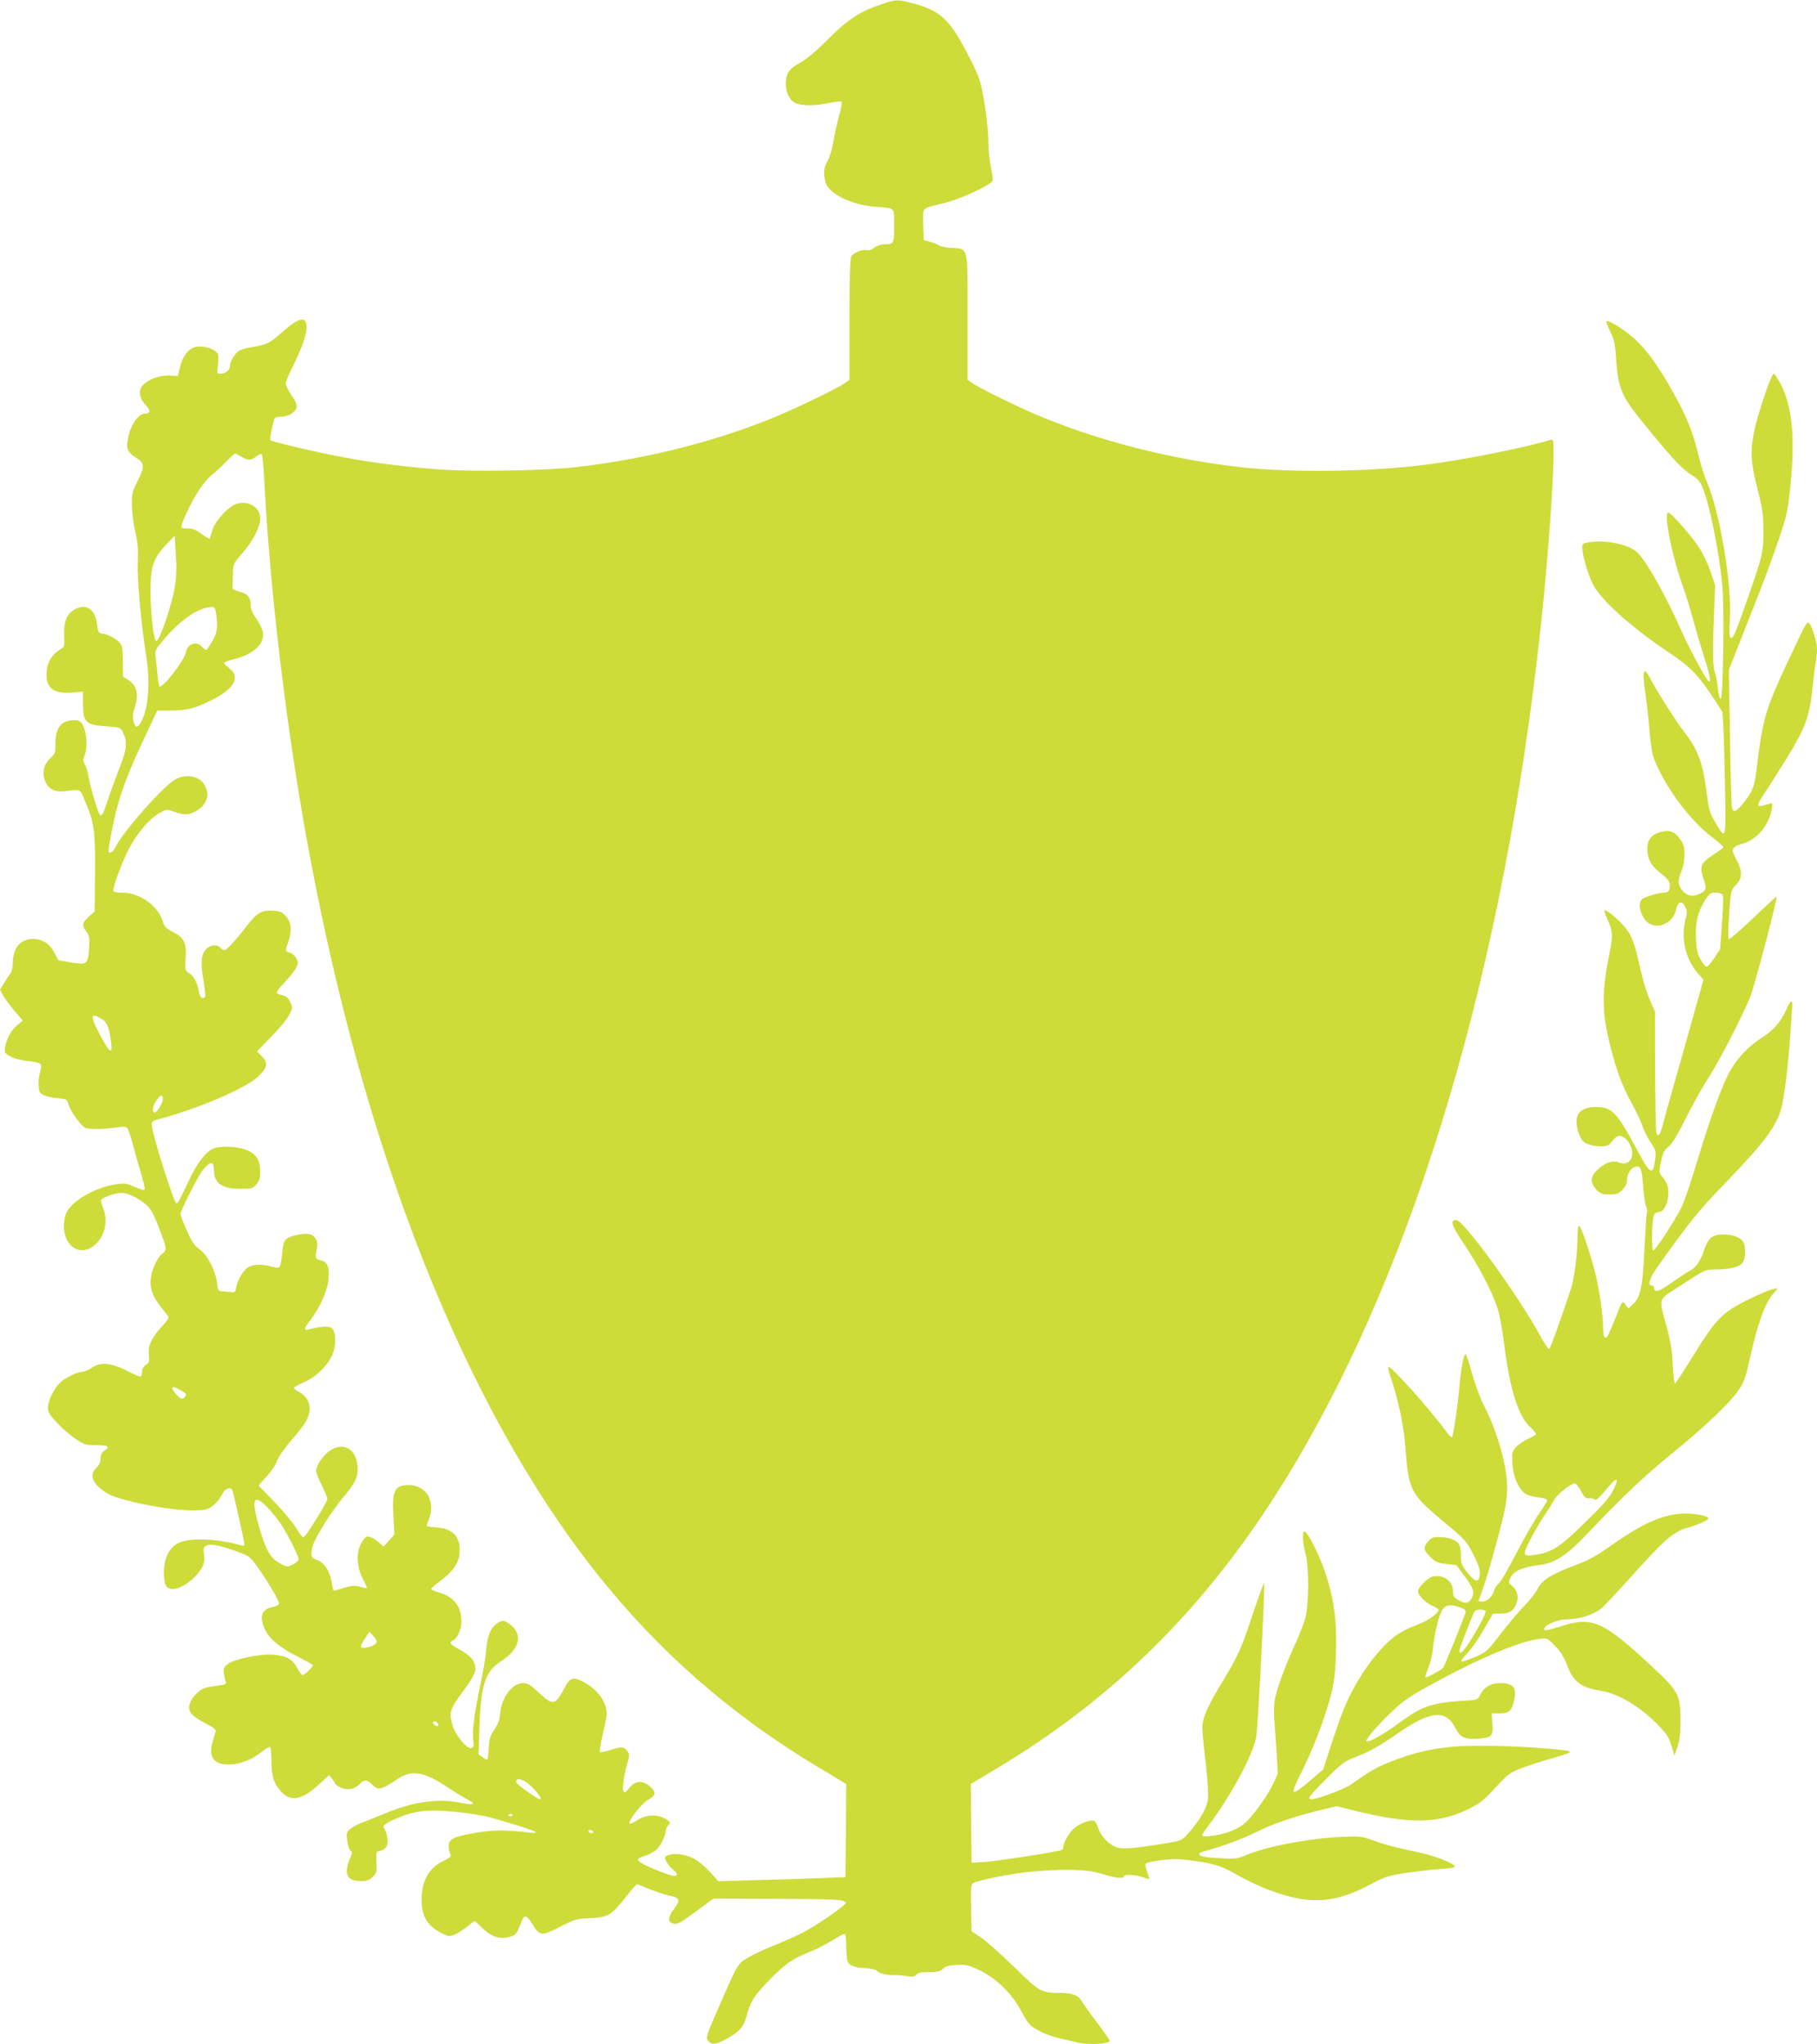 <?xml version="1.0" standalone="no"?>
<!DOCTYPE svg PUBLIC "-//W3C//DTD SVG 20010904//EN"
 "http://www.w3.org/TR/2001/REC-SVG-20010904/DTD/svg10.dtd">
<svg version="1.0" xmlns="http://www.w3.org/2000/svg"
 width="1138pt" height="1280pt" viewBox="0 0 1138 1280"
 preserveAspectRatio="xMidYMid meet">
<g transform="translate(0,1280) scale(0.1,-0.1)"
fill="#cddc39" stroke="none">
<path d="M5514 12771 c-138 -47 -208 -95 -355 -243 -48 -48 -111 -101 -142
-117 -73 -42 -89 -62 -95 -119 -5 -60 19 -117 59 -137 37 -19 131 -19 215 1
37 8 70 11 75 7 4 -4 -3 -44 -16 -88 -12 -44 -28 -116 -35 -160 -8 -46 -23
-98 -36 -121 -26 -45 -29 -79 -13 -137 19 -70 163 -141 311 -152 129 -11 118
0 118 -119 0 -114 -1 -116 -64 -116 -19 0 -45 -9 -60 -21 -17 -13 -35 -19 -48
-16 -28 8 -84 -16 -97 -41 -7 -14 -11 -146 -11 -396 l0 -375 -27 -19 c-45 -32
-279 -146 -424 -207 -369 -155 -818 -270 -1259 -320 -190 -22 -626 -30 -840
-16 -205 14 -419 40 -617 77 -149 27 -449 97 -459 107 -5 5 6 69 23 130 3 12
15 17 39 17 48 0 92 25 100 56 5 19 -2 38 -30 78 -20 29 -36 62 -36 74 0 11
20 61 45 110 56 112 85 194 85 244 0 73 -50 61 -163 -41 -67 -60 -92 -72 -187
-86 -25 -4 -57 -13 -71 -21 -26 -13 -59 -68 -59 -97 0 -24 -28 -47 -57 -47
-24 0 -25 1 -18 49 4 28 4 60 0 71 -9 27 -62 50 -116 50 -57 0 -101 -46 -121
-127 l-14 -58 -41 3 c-81 6 -175 -35 -193 -84 -12 -30 2 -70 37 -106 27 -29
24 -48 -9 -48 -37 0 -83 -59 -101 -132 -21 -82 -13 -108 42 -142 57 -37 59
-55 15 -144 -36 -71 -39 -83 -38 -157 1 -44 10 -118 21 -165 16 -66 19 -108
16 -190 -5 -105 21 -388 52 -585 28 -170 14 -338 -33 -419 -22 -38 -35 -35
-46 9 -6 28 -4 51 9 89 25 75 12 133 -38 165 l-37 24 0 89 c0 49 -4 98 -10
108 -15 29 -69 63 -109 70 -35 5 -36 7 -43 59 -12 99 -72 137 -146 91 -46 -28
-64 -78 -60 -162 3 -67 2 -69 -28 -87 -48 -29 -77 -77 -82 -136 -8 -103 42
-143 165 -132 l63 6 0 -75 c0 -118 16 -134 150 -143 82 -6 85 -7 99 -35 31
-65 27 -106 -27 -242 -27 -71 -60 -160 -72 -199 -26 -80 -33 -91 -47 -73 -13
17 -60 179 -69 238 -4 25 -14 57 -22 72 -13 21 -13 31 -3 56 22 52 14 153 -15
200 -11 16 -24 22 -50 22 -80 0 -118 -48 -117 -150 1 -53 -2 -60 -33 -89 -39
-37 -51 -84 -34 -136 18 -53 61 -78 125 -70 104 13 95 17 127 -60 59 -140 65
-186 63 -452 l-2 -241 -37 -32 c-41 -37 -45 -56 -15 -94 19 -24 21 -37 17
-102 -7 -103 -13 -108 -113 -91 l-79 13 -26 49 c-29 56 -75 85 -133 85 -80 0
-127 -57 -127 -154 0 -26 -7 -53 -18 -67 -10 -13 -28 -40 -40 -61 l-22 -36 21
-39 c13 -21 45 -64 72 -96 l49 -58 -41 -35 c-39 -34 -71 -104 -71 -156 0 -26
68 -55 146 -63 86 -10 90 -14 75 -67 -7 -24 -11 -64 -9 -88 3 -38 7 -47 32
-58 15 -8 55 -16 87 -19 58 -6 59 -6 69 -43 11 -40 80 -134 106 -144 22 -9
140 -6 199 4 35 6 53 5 61 -3 6 -7 22 -50 34 -97 12 -47 35 -128 51 -180 16
-52 27 -100 25 -107 -4 -9 -20 -5 -62 14 -54 24 -61 25 -126 15 -123 -19 -267
-102 -302 -176 -9 -19 -16 -55 -16 -80 0 -162 146 -212 231 -78 34 53 39 128
14 189 -9 20 -14 42 -11 49 6 15 91 44 129 44 37 0 100 -31 151 -73 30 -26 45
-53 78 -137 55 -143 55 -146 25 -170 -29 -23 -62 -89 -71 -145 -11 -62 7 -119
55 -181 24 -30 48 -61 52 -67 6 -8 -6 -28 -33 -57 -70 -76 -93 -123 -88 -181
5 -45 3 -52 -18 -66 -16 -10 -24 -25 -24 -44 0 -17 -5 -29 -12 -29 -7 0 -46
16 -85 37 -98 49 -163 55 -216 19 -21 -14 -48 -26 -60 -26 -32 -1 -108 -37
-140 -68 -39 -37 -77 -114 -77 -156 0 -28 10 -46 56 -95 31 -33 83 -79 116
-101 56 -37 65 -40 129 -40 76 0 91 -10 54 -34 -18 -12 -25 -25 -25 -49 0 -23
-8 -41 -25 -57 -39 -37 -34 -80 15 -124 49 -44 88 -61 215 -92 206 -49 420
-68 473 -40 34 18 65 51 86 93 16 31 48 44 60 24 5 -7 62 -259 74 -325 4 -27
3 -29 -19 -23 -167 46 -336 49 -403 8 -50 -31 -79 -95 -80 -176 0 -33 5 -70
12 -83 26 -47 117 -18 190 62 46 50 57 79 49 137 -4 33 -2 41 16 50 25 14 88
1 197 -39 68 -25 78 -32 117 -87 73 -102 145 -225 140 -239 -3 -7 -21 -16 -41
-20 -69 -13 -84 -62 -45 -143 28 -59 96 -114 207 -169 50 -26 92 -49 92 -52 0
-11 -54 -62 -64 -62 -6 0 -21 19 -34 43 -30 57 -69 79 -153 85 -83 6 -244 -28
-284 -60 -22 -17 -26 -27 -23 -57 3 -20 8 -44 12 -53 6 -14 -1 -17 -51 -24
-32 -3 -69 -11 -83 -16 -37 -14 -78 -57 -91 -96 -16 -47 8 -77 96 -123 46 -23
69 -40 66 -50 -2 -7 -11 -37 -19 -65 -28 -97 5 -144 102 -144 68 0 141 29 206
80 21 17 43 30 49 30 7 0 11 -30 11 -87 0 -100 17 -149 69 -201 58 -57 129
-40 233 57 l60 55 19 -25 c10 -13 19 -27 19 -30 0 -4 16 -14 35 -24 41 -19 89
-9 120 25 24 27 47 25 75 -5 37 -39 58 -35 158 33 91 62 170 48 323 -56 41
-27 94 -59 119 -72 56 -29 38 -36 -43 -20 -144 30 -301 7 -480 -68 -51 -21
-114 -47 -140 -56 -27 -10 -60 -28 -74 -40 -23 -20 -25 -26 -18 -74 4 -28 13
-56 21 -63 11 -9 11 -15 -1 -39 -8 -15 -17 -46 -21 -68 -9 -56 18 -82 85 -82
39 0 53 5 76 27 25 25 26 33 23 93 -3 58 -1 65 17 68 41 8 58 34 51 81 -3 24
-11 50 -18 58 -16 20 3 35 82 68 111 47 190 55 360 39 90 -9 183 -24 237 -40
255 -73 323 -100 228 -90 -160 18 -223 17 -338 -2 -136 -23 -167 -39 -167 -83
0 -17 4 -39 10 -49 8 -15 2 -22 -46 -45 -96 -47 -142 -141 -132 -274 6 -80 42
-134 116 -173 51 -26 55 -27 90 -13 19 9 55 31 78 50 23 19 44 35 47 35 2 0
24 -20 48 -44 54 -54 109 -72 169 -56 41 11 44 15 79 102 16 41 32 34 69 -27
42 -70 56 -70 176 -8 85 43 97 47 181 51 113 5 132 16 220 127 37 47 70 85 74
85 3 0 38 -13 76 -29 39 -16 96 -35 128 -42 67 -14 71 -27 27 -85 -37 -49 -39
-81 -5 -90 29 -7 40 0 166 92 l86 64 384 -1 c383 -1 439 -4 446 -25 4 -11
-130 -107 -242 -172 -38 -22 -123 -61 -188 -87 -64 -25 -144 -62 -177 -81 -70
-41 -68 -37 -190 -317 -79 -181 -81 -189 -64 -208 23 -25 42 -24 103 7 87 45
120 81 137 149 24 93 49 131 152 235 96 97 139 126 254 171 29 11 86 41 126
65 40 24 77 44 82 44 6 0 10 -33 10 -72 0 -40 3 -82 6 -93 8 -32 42 -47 110
-50 41 -2 69 -9 79 -19 16 -16 59 -26 110 -25 17 1 50 -2 75 -6 36 -6 49 -4
59 9 10 12 31 16 79 16 53 0 70 4 88 21 18 17 38 22 89 24 58 2 76 -2 137 -32
107 -51 202 -143 263 -255 46 -85 55 -94 110 -124 33 -19 94 -41 135 -50 41
-8 91 -20 111 -25 66 -17 199 -9 199 11 0 5 -35 55 -78 112 -43 57 -87 118
-97 136 -23 38 -59 52 -139 52 -117 1 -124 5 -284 162 -81 79 -174 161 -207
184 l-60 40 -3 147 c-2 131 -1 147 15 155 38 20 258 63 371 72 214 18 346 13
435 -15 81 -26 137 -32 137 -15 0 14 68 11 115 -5 21 -8 41 -13 43 -11 1 2 -5
22 -14 45 -9 24 -13 46 -8 50 18 16 164 34 226 27 177 -19 240 -36 330 -88
185 -106 372 -168 511 -168 106 0 213 31 336 97 99 52 115 57 227 74 66 10
164 21 218 25 74 5 94 10 86 19 -19 23 -125 63 -225 85 -159 34 -205 46 -285
75 -71 26 -82 27 -195 22 -205 -9 -472 -60 -600 -114 -55 -23 -69 -25 -160
-20 -101 5 -135 12 -135 28 0 4 19 13 43 19 97 25 238 78 326 122 93 47 243
98 409 137 l83 20 117 -29 c343 -84 521 -81 709 11 70 34 94 53 169 134 84 91
91 95 173 126 47 17 138 46 201 64 131 38 130 39 -50 55 -210 18 -470 23 -595
11 -140 -13 -240 -37 -382 -92 -92 -36 -137 -62 -251 -144 -32 -23 -168 -76
-229 -90 -24 -5 -33 -3 -33 7 0 7 49 61 108 120 95 95 115 110 177 133 88 33
155 70 272 152 204 141 299 149 359 30 30 -58 57 -70 140 -65 86 5 98 17 91
95 l-5 63 47 0 c58 0 76 13 90 65 25 94 4 125 -85 125 -58 0 -102 -27 -126
-78 -11 -23 -20 -27 -58 -30 -239 -13 -296 -31 -442 -138 -100 -74 -195 -127
-209 -118 -12 7 70 102 170 196 63 60 110 91 252 168 299 162 538 262 662 277
46 6 48 5 95 -43 35 -35 56 -69 76 -120 40 -108 87 -142 216 -163 102 -16 235
-94 341 -200 67 -67 79 -85 97 -141 l19 -64 19 55 c14 41 19 82 19 169 0 153
-14 181 -167 323 -316 295 -383 326 -578 264 -95 -30 -113 -32 -108 -15 9 27
90 58 152 58 68 0 152 27 203 66 17 13 101 102 186 197 213 238 273 290 362
311 44 11 125 47 125 56 0 16 -73 32 -145 32 -134 -1 -267 -59 -479 -211 -64
-45 -129 -82 -180 -101 -183 -69 -236 -101 -267 -162 -12 -23 -49 -70 -81
-103 -33 -33 -99 -112 -148 -175 -87 -113 -89 -115 -165 -148 -43 -18 -80 -30
-83 -27 -3 3 8 20 25 38 45 48 77 93 127 182 l46 80 49 0 c56 0 84 19 101 70
13 39 0 82 -33 107 -21 16 -21 18 -5 51 19 40 75 64 183 77 95 12 168 60 295
194 220 232 351 356 533 505 210 171 366 319 420 402 30 44 42 79 66 189 50
225 93 345 147 409 l29 34 -33 -6 c-19 -4 -85 -32 -148 -63 -164 -80 -206
-122 -343 -344 -61 -98 -115 -181 -120 -184 -4 -3 -11 47 -14 112 -4 87 -13
147 -37 237 -53 196 -61 169 82 262 159 104 157 103 225 103 87 1 145 15 165
40 23 28 24 107 3 137 -31 44 -153 58 -198 23 -14 -11 -33 -43 -42 -73 -25
-75 -52 -115 -94 -136 -20 -11 -71 -45 -115 -76 -75 -54 -106 -63 -106 -30 0
8 -7 15 -15 15 -30 0 -14 46 42 125 202 283 248 340 421 519 247 256 326 363
352 480 18 82 38 248 50 411 6 88 12 179 14 203 5 54 -8 54 -33 -3 -36 -82
-81 -135 -150 -179 -87 -56 -152 -122 -202 -206 -49 -82 -127 -297 -214 -587
-36 -118 -77 -238 -91 -268 -40 -82 -168 -279 -179 -276 -14 2 -9 209 6 227 6
8 20 14 30 14 37 0 68 86 55 155 -4 19 -18 47 -32 62 -20 21 -23 33 -18 62 14
84 25 110 55 131 21 16 53 68 109 180 44 87 106 200 140 250 61 93 201 363
259 500 27 64 176 628 168 636 -1 1 -68 -60 -147 -136 -80 -76 -149 -135 -153
-131 -4 4 -3 75 3 157 10 148 10 148 42 182 42 42 42 89 2 161 -36 63 -29 79
44 99 86 24 163 117 179 217 5 33 4 37 -13 32 -88 -27 -91 -21 -35 62 22 32
85 132 141 222 116 189 143 262 160 425 6 60 15 134 20 165 6 30 10 72 10 93
0 49 -38 166 -54 166 -14 0 -14 0 -125 -235 -147 -315 -160 -358 -202 -700
-11 -95 -26 -128 -86 -201 -41 -51 -59 -55 -67 -16 -2 15 -8 214 -11 442 l-7
415 57 145 c31 80 91 231 132 335 41 105 99 262 128 350 49 149 54 173 70 340
29 295 8 486 -66 626 -18 32 -35 59 -40 59 -15 0 -100 -250 -123 -363 -25
-120 -21 -195 21 -358 32 -126 37 -159 37 -264 1 -134 -4 -152 -101 -430 -73
-210 -90 -248 -104 -239 -8 5 -10 37 -5 109 15 218 -62 678 -143 865 -16 36
-40 112 -54 170 -32 137 -73 240 -148 375 -90 162 -159 262 -232 334 -59 59
-166 131 -194 131 -7 0 2 -26 20 -62 26 -52 32 -79 38 -168 15 -205 29 -236
204 -450 155 -189 217 -254 274 -287 31 -19 48 -39 62 -71 47 -110 111 -430
127 -637 12 -157 3 -697 -11 -692 -7 2 -15 32 -18 68 -4 35 -11 75 -16 89 -16
38 -18 125 -9 350 l8 205 -27 80 c-14 44 -46 112 -70 150 -45 73 -179 225
-197 225 -30 0 22 -266 86 -445 20 -55 50 -152 67 -215 17 -63 48 -170 70
-237 38 -120 48 -170 30 -159 -16 10 -119 200 -165 304 -102 230 -216 434
-279 500 -48 50 -190 82 -298 67 -47 -7 -49 -8 -49 -38 0 -43 34 -160 65 -224
49 -99 246 -276 486 -435 125 -83 179 -140 277 -290 l50 -77 6 -113 c3 -62 8
-233 10 -380 6 -292 3 -304 -45 -225 -49 78 -57 102 -69 202 -23 193 -55 280
-140 389 -51 65 -181 269 -219 345 -37 72 -47 41 -28 -86 9 -59 21 -167 27
-240 6 -72 17 -149 24 -170 60 -171 223 -395 363 -501 47 -35 81 -67 76 -71
-4 -4 -34 -24 -66 -46 -75 -49 -84 -72 -59 -145 22 -65 20 -75 -18 -95 -42
-22 -77 -18 -105 9 -36 36 -40 69 -16 126 13 31 21 70 21 108 0 49 -5 66 -29
99 -33 46 -66 58 -120 43 -58 -15 -85 -50 -84 -110 1 -61 25 -104 83 -148 52
-40 65 -61 56 -96 -5 -20 -13 -26 -34 -26 -33 0 -120 -26 -138 -41 -34 -28 -2
-129 49 -155 63 -33 149 13 164 89 11 52 36 60 57 19 11 -21 13 -38 7 -59 -39
-135 -7 -274 85 -373 l23 -25 -80 -285 c-44 -157 -96 -341 -116 -410 -20 -69
-45 -160 -56 -202 -19 -76 -32 -94 -43 -63 -4 9 -7 183 -8 388 l-1 372 -31 71
c-18 39 -44 124 -59 190 -40 178 -54 214 -99 268 -38 47 -110 106 -127 106 -4
0 3 -24 16 -52 36 -78 38 -103 16 -213 -52 -260 -50 -377 10 -608 38 -146 72
-233 129 -337 26 -47 55 -109 65 -138 9 -29 33 -76 52 -105 33 -48 35 -56 29
-106 -12 -105 -30 -97 -107 47 -125 235 -159 274 -246 279 -73 5 -124 -18
-136 -62 -13 -47 12 -133 45 -158 38 -28 139 -36 159 -12 41 49 51 56 72 50
30 -9 55 -39 66 -82 17 -62 -25 -105 -79 -83 -38 16 -89 -1 -135 -45 -46 -42
-47 -84 -6 -126 25 -25 37 -29 81 -29 44 0 56 4 81 29 18 19 29 40 29 58 0 38
20 74 46 84 38 13 46 -4 54 -112 4 -57 13 -117 19 -132 6 -16 9 -32 6 -37 -3
-4 -9 -102 -15 -216 -11 -244 -24 -313 -69 -358 l-32 -31 -18 24 c-21 28 -18
32 -66 -89 -21 -52 -42 -101 -47 -107 -18 -23 -28 -3 -28 55 0 76 -24 241 -50
344 -30 122 -92 298 -101 292 -5 -3 -9 -34 -9 -69 0 -101 -20 -265 -41 -325
-70 -211 -129 -375 -137 -378 -5 -1 -31 37 -57 85 -132 244 -479 723 -524 723
-42 0 -31 -33 49 -152 89 -132 170 -287 206 -392 14 -39 33 -138 44 -230 36
-287 89 -456 165 -524 19 -18 35 -37 35 -42 0 -5 -23 -19 -50 -31 -28 -12 -62
-36 -76 -52 -24 -29 -26 -37 -22 -103 5 -81 37 -156 79 -187 14 -10 51 -21 82
-24 32 -3 57 -11 57 -17 0 -6 -24 -47 -54 -90 -30 -43 -93 -154 -141 -246 -47
-93 -96 -177 -109 -187 -12 -10 -26 -30 -29 -45 -9 -35 -45 -68 -74 -68 -13 0
-23 2 -23 4 0 2 11 32 24 67 34 90 133 451 145 529 16 97 13 170 -10 278 -26
119 -74 253 -126 352 -22 42 -54 129 -73 197 -19 68 -37 123 -41 123 -12 0
-30 -96 -39 -205 -10 -118 -38 -307 -46 -314 -4 -4 -16 7 -28 23 -107 148
-358 428 -370 415 -4 -3 1 -26 9 -50 46 -129 86 -310 95 -434 23 -296 28 -307
259 -499 121 -101 127 -108 175 -204 27 -53 36 -84 34 -110 -5 -55 -28 -52
-77 9 -35 44 -41 58 -41 100 0 26 -4 59 -9 72 -12 30 -60 50 -123 51 -42 1
-53 -3 -74 -27 -32 -38 -30 -53 14 -97 32 -32 45 -38 100 -44 l63 -7 50 -67
c58 -79 65 -101 47 -139 -17 -35 -43 -39 -85 -13 -27 16 -33 26 -33 56 0 52
-44 94 -99 94 -33 0 -47 -7 -81 -38 -22 -22 -40 -46 -40 -55 0 -25 45 -72 89
-92 23 -10 41 -22 41 -26 0 -22 -67 -69 -132 -93 -41 -15 -97 -42 -124 -60
-117 -79 -259 -275 -337 -466 -19 -47 -56 -152 -82 -233 l-48 -148 -82 -70
c-122 -103 -129 -97 -55 51 53 105 113 251 148 360 53 160 64 222 69 392 6
183 -7 298 -53 457 -37 125 -122 301 -146 301 -14 0 -9 -76 9 -142 21 -79 21
-304 0 -393 -8 -33 -37 -109 -65 -170 -69 -152 -120 -292 -129 -356 -5 -30 -5
-90 -1 -134 3 -44 10 -135 14 -201 l7 -122 -31 -66 c-35 -74 -125 -199 -176
-244 -19 -17 -61 -40 -93 -52 -64 -24 -173 -39 -173 -23 0 6 15 30 34 54 144
190 287 455 304 565 12 76 56 953 49 960 -2 3 -33 -80 -67 -183 -76 -230 -96
-273 -198 -441 -89 -146 -122 -222 -122 -282 0 -22 9 -119 21 -217 12 -106 18
-199 14 -230 -7 -57 -51 -133 -123 -214 -41 -46 -42 -46 -144 -63 -192 -31
-259 -37 -299 -26 -49 13 -106 71 -121 123 -6 21 -18 41 -26 44 -22 9 -88 -15
-122 -44 -32 -26 -70 -91 -70 -117 0 -8 -4 -18 -10 -21 -16 -10 -421 -73 -495
-76 l-70 -4 -3 247 -2 246 142 85 c786 467 1380 1069 1880 1907 778 1303 1318
3136 1547 5250 42 381 81 911 81 1088 0 84 -2 93 -17 88 -150 -47 -540 -125
-774 -155 -355 -46 -855 -53 -1174 -16 -426 49 -851 156 -1224 307 -132 53
-406 186 -453 220 l-28 19 0 393 c0 456 7 426 -103 434 -34 2 -67 9 -74 14 -7
6 -32 16 -55 23 l-43 12 -3 97 c-3 111 -15 99 133 135 81 19 237 87 289 126
18 14 18 17 2 97 -9 46 -16 112 -16 148 0 85 -16 223 -39 335 -15 73 -33 117
-97 239 -109 207 -167 260 -336 305 -97 26 -106 26 -204 -8z m-4002 -2831 c42
-25 59 -25 92 1 14 11 30 18 35 15 4 -3 11 -67 15 -143 34 -682 134 -1532 266
-2263 353 -1952 986 -3555 1817 -4603 391 -493 845 -889 1396 -1219 l167 -100
-2 -292 -3 -291 -155 -6 c-85 -4 -264 -10 -397 -13 l-243 -7 -57 62 c-34 37
-78 71 -108 85 -53 25 -123 31 -156 14 -18 -10 -18 -13 -4 -40 8 -15 26 -37
40 -48 36 -28 33 -45 -7 -37 -42 10 -162 59 -194 80 -30 19 -24 28 28 44 20 7
49 22 64 33 28 23 63 90 64 122 0 11 7 27 16 37 15 17 14 19 -17 38 -52 32
-125 28 -180 -9 -24 -16 -45 -25 -47 -20 -7 20 80 130 118 150 49 25 51 49 9
84 -46 39 -90 35 -128 -11 -27 -32 -31 -34 -37 -18 -8 19 6 108 28 183 9 30 9
48 2 59 -22 35 -39 37 -105 16 -35 -12 -67 -18 -71 -15 -4 4 4 54 17 112 14
58 25 114 25 125 0 75 -54 152 -140 199 -70 38 -89 33 -125 -35 -59 -110 -71
-112 -160 -29 -53 49 -71 60 -98 60 -68 0 -134 -87 -144 -187 -4 -43 -13 -70
-36 -103 -27 -38 -32 -56 -36 -117 -2 -40 -6 -73 -10 -73 -4 0 -17 7 -30 16
l-24 17 6 176 c8 257 36 344 131 405 114 73 142 159 73 223 -42 38 -64 41 -99
13 -38 -29 -56 -77 -63 -165 -4 -44 -20 -140 -36 -214 -37 -174 -53 -293 -45
-348 5 -35 2 -45 -11 -50 -26 -10 -99 77 -118 140 -25 86 -20 101 76 230 32
42 61 93 65 112 9 51 -22 95 -96 134 -61 33 -72 47 -45 57 28 11 55 69 55 120
-1 97 -49 157 -147 183 -24 7 -43 16 -43 20 0 5 26 28 58 51 79 58 115 110
120 175 8 99 -40 153 -144 160 -31 2 -58 6 -60 8 -3 2 3 20 11 40 46 112 -14
217 -125 217 -89 0 -106 -34 -96 -196 l6 -114 -34 -38 -34 -37 -24 21 c-32 30
-67 47 -83 40 -8 -3 -24 -24 -36 -47 -29 -58 -24 -145 14 -218 16 -29 27 -55
25 -56 -2 -2 -22 2 -45 8 -35 9 -52 8 -100 -7 -32 -10 -60 -18 -63 -18 -3 1
-8 25 -13 54 -10 68 -46 123 -92 139 -29 11 -35 18 -35 41 0 16 7 45 15 65 27
64 118 206 182 283 75 89 93 124 93 178 0 157 -134 193 -230 61 -16 -23 -30
-53 -30 -67 0 -14 16 -56 35 -93 19 -38 35 -76 35 -87 0 -19 -134 -235 -150
-240 -4 -2 -25 25 -46 60 -21 34 -81 107 -134 161 -52 54 -97 100 -99 102 -2
2 20 28 48 58 29 31 58 73 66 98 10 26 45 78 90 129 41 47 84 103 95 126 38
76 19 143 -51 179 -16 9 -29 19 -29 23 0 4 29 20 64 36 75 32 146 102 177 171
28 63 23 155 -8 171 -22 10 -72 7 -135 -11 -38 -10 -36 5 9 62 59 78 107 188
111 259 5 73 -7 101 -51 112 -34 9 -35 12 -21 80 8 40 -14 77 -50 84 -38 7
-122 -12 -144 -32 -14 -13 -21 -38 -25 -91 -3 -39 -11 -77 -16 -82 -7 -7 -23
-7 -49 1 -55 17 -118 15 -147 -4 -33 -21 -67 -79 -75 -123 -5 -31 -9 -36 -30
-33 -14 1 -38 4 -55 5 -28 2 -30 5 -36 55 -10 78 -61 175 -110 209 -32 23 -48
46 -79 118 -22 49 -40 95 -40 102 0 16 88 194 123 250 31 48 63 77 76 68 6 -3
11 -22 11 -41 0 -84 49 -119 168 -119 68 0 75 2 98 28 19 22 24 39 24 81 0 73
-29 115 -95 138 -62 21 -166 23 -204 3 -47 -24 -98 -92 -146 -194 -67 -141
-70 -146 -80 -146 -16 0 -155 442 -155 493 0 17 9 24 43 33 250 66 549 195
625 268 58 56 63 84 23 125 l-31 32 87 90 c49 49 99 110 113 136 24 46 24 48
7 83 -12 26 -25 37 -47 42 -17 3 -33 10 -36 15 -4 6 18 35 49 66 30 32 62 72
71 90 15 29 15 35 2 61 -9 16 -27 32 -41 35 -29 7 -30 10 -10 66 24 69 20 124
-13 161 -24 27 -37 33 -83 36 -69 5 -102 -14 -166 -99 -68 -88 -123 -148 -138
-148 -7 0 -18 7 -25 15 -19 23 -63 18 -89 -9 -31 -33 -36 -85 -17 -194 9 -52
14 -98 11 -103 -15 -22 -34 -6 -40 34 -10 56 -30 93 -62 114 -25 16 -25 19
-20 94 6 95 -10 127 -82 164 -42 21 -52 32 -62 66 -29 96 -145 179 -251 179
-42 0 -58 4 -58 14 0 31 54 176 97 259 52 100 124 185 190 224 45 26 46 26 92
10 25 -10 59 -17 75 -17 42 0 103 38 121 76 19 40 19 55 0 100 -25 60 -111 82
-183 45 -75 -38 -332 -329 -380 -428 -15 -32 -42 -45 -42 -20 0 29 31 186 55
275 31 118 83 248 178 449 l72 153 80 0 c103 1 152 12 250 60 151 73 195 148
120 206 -19 14 -33 30 -30 34 2 4 33 15 69 24 121 33 186 97 172 170 -4 18
-22 55 -41 82 -24 34 -35 60 -35 85 0 48 -20 72 -72 84 -23 6 -43 16 -42 23 1
7 2 43 3 81 1 69 1 70 56 133 68 78 115 167 115 221 0 78 -91 123 -168 83 -48
-25 -120 -110 -132 -157 -7 -24 -14 -47 -16 -51 -3 -4 -25 8 -50 27 -33 26
-56 35 -83 35 -21 0 -40 3 -44 6 -10 10 57 155 107 231 26 40 64 85 84 100 20
16 60 51 87 80 28 29 53 52 57 52 4 1 22 -8 40 -19z m-417 -815 c-16 -106 -96
-340 -116 -340 -19 0 -41 225 -36 360 4 118 26 170 103 250 l48 50 7 -115 c6
-80 4 -142 -6 -205z m259 -171 c11 -85 7 -115 -25 -170 -17 -30 -34 -54 -38
-54 -4 0 -16 9 -26 20 -35 39 -91 19 -101 -36 -8 -46 -136 -214 -163 -214 -5
0 -12 35 -15 78 -4 42 -9 93 -12 113 -5 33 0 43 52 104 106 125 219 202 300
204 18 1 22 -7 28 -45z m9434 -1756 c6 -9 5 -67 -3 -178 l-12 -165 -38 -57
c-21 -32 -42 -55 -49 -52 -7 3 -23 24 -36 47 -19 33 -25 61 -28 128 -5 100 11
169 57 242 27 41 35 47 65 47 18 0 38 -6 44 -12z m-10152 -779 c36 -22 47 -50
60 -148 10 -78 -10 -64 -68 45 -65 122 -63 147 8 103z m384 -500 c0 -28 -39
-91 -54 -86 -16 5 -8 47 16 79 23 33 38 36 38 7z m138 -1842 c9 -7 9 -13 1
-23 -16 -20 -25 -18 -54 13 -37 40 -33 58 8 37 17 -9 38 -21 45 -27z m8962
-572 c-24 -63 -50 -97 -154 -201 -194 -193 -240 -224 -353 -241 -76 -11 -79
-4 -32 89 23 46 63 115 89 153 26 39 54 84 63 101 18 34 105 104 129 104 9 0
26 -21 40 -47 22 -42 29 -48 54 -46 15 1 31 -3 35 -9 4 -6 31 19 65 60 57 70
82 85 64 37z m-8443 -147 c27 -29 63 -74 80 -99 40 -58 113 -202 113 -223 0
-9 -16 -24 -36 -34 -35 -16 -37 -16 -83 9 -59 33 -88 85 -131 236 -48 170 -31
203 57 111z m7481 -629 c12 -5 22 -15 22 -22 0 -13 -134 -345 -142 -352 -19
-18 -103 -63 -109 -59 -4 2 3 28 16 57 13 29 25 82 29 122 3 39 16 111 29 160
30 116 55 131 155 94z m146 -17 c6 -10 -42 -104 -100 -194 -41 -64 -64 -84
-64 -55 0 11 52 147 90 235 7 16 18 22 39 22 16 0 32 -4 35 -8z m-6944 -191
c0 -16 -28 -32 -64 -38 -44 -7 -46 3 -9 58 l27 41 23 -26 c13 -15 23 -31 23
-35z m384 -517 c4 -11 1 -14 -11 -12 -9 2 -18 9 -21 16 -6 18 25 15 32 -4z
m539 -357 c33 -14 114 -103 103 -114 -3 -4 -30 10 -58 30 -87 61 -101 74 -94
86 9 14 10 14 49 -2z m-73 -211 c0 -11 -19 -15 -25 -6 -3 5 1 10 9 10 9 0 16
-2 16 -4z m505 -106 c3 -5 -1 -10 -9 -10 -8 0 -18 5 -21 10 -3 6 1 10 9 10 8
0 18 -4 21 -10z"/>
</g>
</svg>
